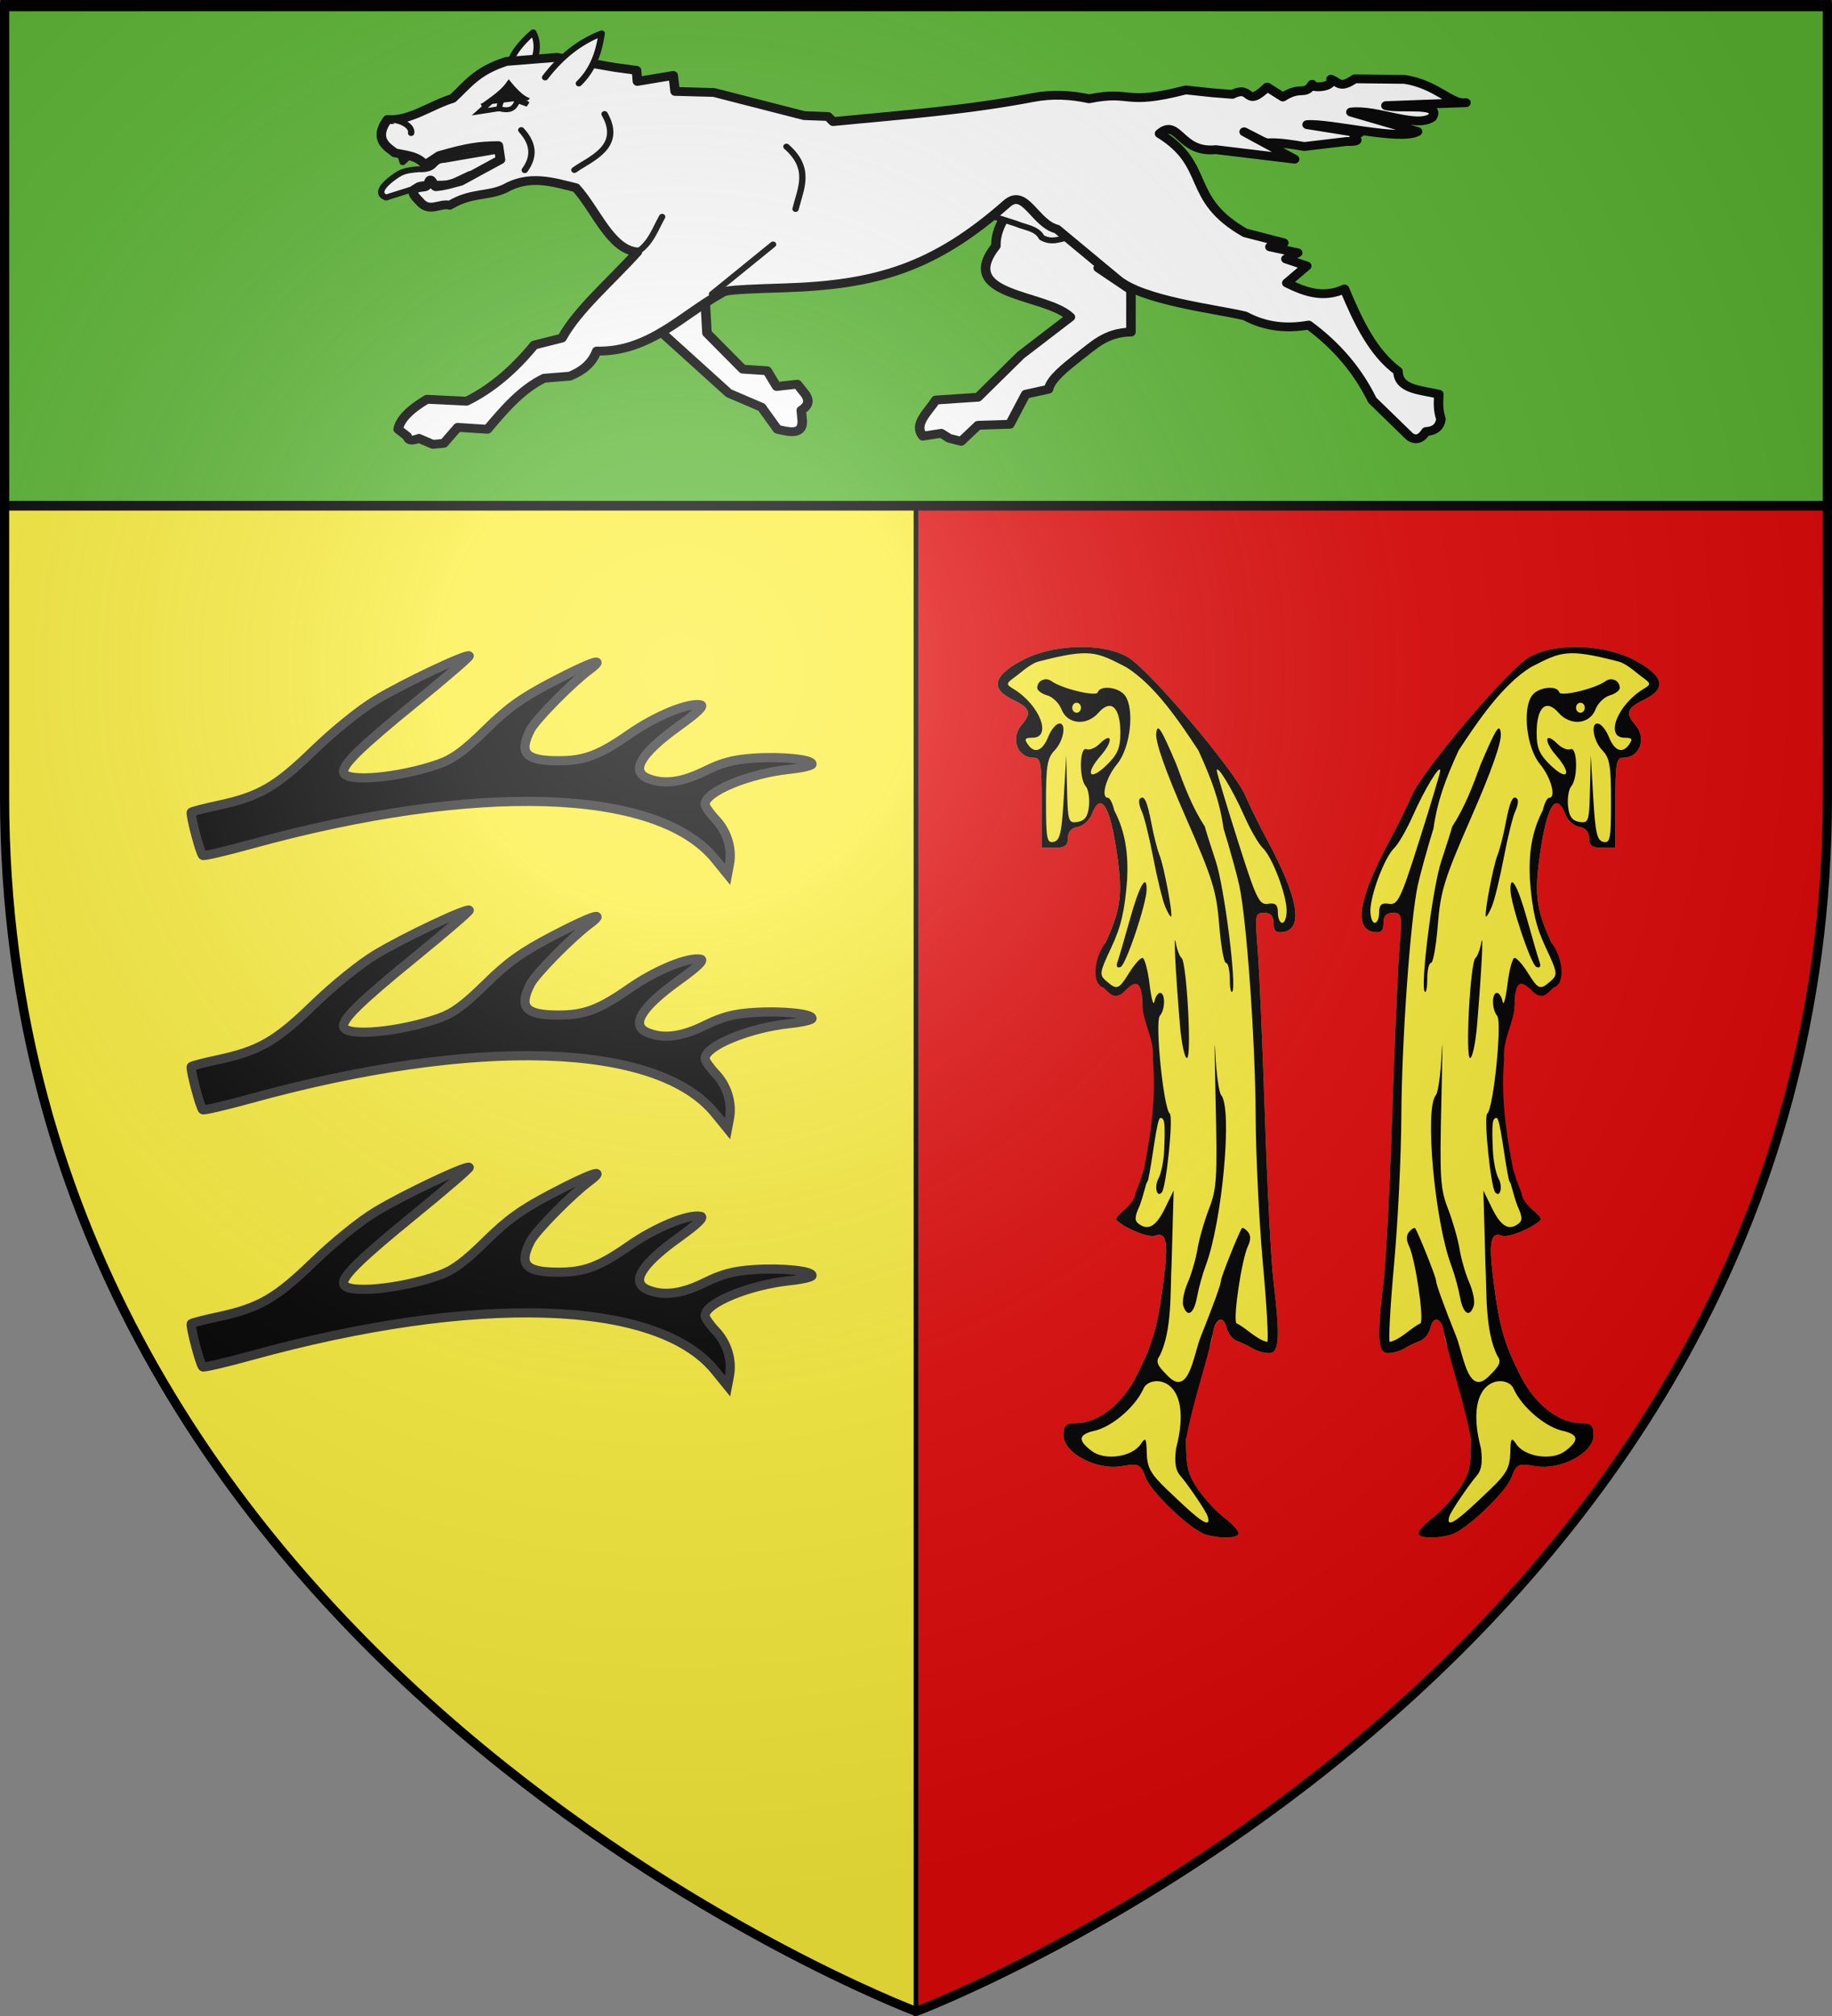 <svg xmlns="http://www.w3.org/2000/svg" xmlns:xlink="http://www.w3.org/1999/xlink" width="600" height="660" version="1.0"><rect width="100%" height="100%" fill="#808080" stroke="none"/><desc>Flag of Canton of Valais (Wallis)</desc><defs><radialGradient xlink:href="#a" id="e" cx="221.445" cy="226.331" r="300" fx="221.445" fy="226.331" gradientTransform="matrix(1.353 0 0 1.349 -77.63 -85.747)" gradientUnits="userSpaceOnUse"/><linearGradient id="a"><stop offset="0" style="stop-color:white;stop-opacity:.314"/><stop offset=".19" style="stop-color:white;stop-opacity:.251"/><stop offset=".6" style="stop-color:#6b6b6b;stop-opacity:.125"/><stop offset="1" style="stop-color:black;stop-opacity:.125"/></linearGradient></defs><g style="display:inline"><path d="M300 658.5V.59L1.5 2.175v258.552C1.5 546.18 300 658.5 300 658.5z" style="fill:#fcef3c;fill-opacity:1;fill-rule:evenodd;stroke:#000;stroke-width:1.5;stroke-linecap:butt;stroke-linejoin:miter;stroke-opacity:1;stroke-miterlimit:4;stroke-dasharray:none"/><path d="M300 659.25V1.34l298.5 1.586v258.552C598.5 546.93 300 659.25 300 659.25z" style="fill:#e20909;fill-opacity:1;fill-rule:evenodd;stroke:#000;stroke-width:1.5;stroke-linecap:butt;stroke-linejoin:miter;stroke-miterlimit:4;stroke-dasharray:none;stroke-opacity:1;display:inline"/><g style="fill:#5ab532"><path d="M1.496 393.858h597.008v147.008H1.496z" style="fill:#5ab532;fill-opacity:1;fill-rule:nonzero;stroke:#020000;stroke-width:2.839;stroke-linecap:butt;stroke-miterlimit:4;stroke-dasharray:none;stroke-opacity:1" transform="matrix(1 0 0 1.116 .004 -438.035)"/></g><path id="b" d="M234.168 281.223c-18.97-23.302-78.3-25.164-152.217-4.777-8.273 2.282-15.285 3.899-15.584 3.593-.888-.91-4.215-13.598-3.703-14.123.26-.266 4.09-1.256 8.509-2.2 13.724-2.932 19.125-6.024 31.562-18.072 6.598-6.39 15.162-13.31 20.344-16.437 9.238-5.574 29.803-15.306 30.606-14.483.25.255-7.706 7.111-17.679 15.235-18.38 14.972-24.186 20.677-23.432 23.03 1.029 3.216 18.413 1.601 31.164-2.893 4.664-1.644 8.3-4.303 15.298-11.186 7.305-7.185 11.758-10.38 21.795-15.64 12.903-6.761 18.283-8.523 12.23-4.006-5.881 4.39-17.68 16.373-19.327 19.628-3.902 7.713-1.708 10.149 9.155 10.167 8.488.014 13.336-1.802 23.223-8.7 8.628-6.018 19.295-10.393 23.376-9.588 1.304.257-1.05 2.533-7.142 6.907-12.631 9.067-16.006 14.88-9.998 17.221 5.171 2.014 11.03 1.226 18.575-2.5 5.615-2.771 9.392-3.76 16.025-4.195 9.202-.603 19.012.4 19.012 1.946 0 .51-3.294 1.273-7.32 1.695-13.345 1.401-27.717 7.337-27.717 11.449 0 .72 1.566 2.963 3.479 4.985 3.765 3.98 5.472 9.582 4.488 14.734l-.62 3.249z" style="opacity:1;fill:#000;stroke:#313131;stroke-width:3;stroke-miterlimit:4;stroke-dasharray:none;stroke-opacity:1;display:inline"/><use xlink:href="#b" id="c" width="600" height="660" x="0" y="0" transform="translate(0 83.258)"/><use xlink:href="#c" width="600" height="660" transform="translate(0 84.18)"/><g id="d"><path d="M62.294 184.76c-3.385-.862-12.42-8.332-13.766-11.382-1.216-2.756-1.556-2.898-5.508-2.307-5.774.864-13.288-2.628-13.288-6.175 0-1.949.514-2.41 2.684-2.41 5.2 0 10.614-3.65 13.974-9.424 3.76-6.461 4.859-9.817 6.194-18.932 1.152-7.863.711-9.958-1.92-9.123-1.492.474-7.016-1.502-8.872-3.172-.241-.217.546-1.086 1.75-1.93 1.205-.843 2.876-2.033 2.876-3.102 3.896-10.278 6.857-22.772 3.7-34.104-.626-.21-2.386-2.068-2.386-4.13 0-4.872-.845-5.578-3.59-3l-2.176.794-3.124-.955-1.13-2.45 1.544-6.36c3.77-7.1 4.139-10.146 2.384-19.679-1.513-8.218-3.523-10.51-5.42-6.184-.544 1.238-2 2.394-3.238 2.57-1.446.205-2.25 1.01-2.25 2.25 0 1.478-.703 1.93-3 1.93h-3v-9c0-8-.2-9-1.8-9-3.818 0-5.415-3.927-2.7-6.642 2.268-2.268 1.842-3.317-2-4.922-5.277-2.205-4.65-4.746 1.938-7.863 7.057-3.339 18.61-3.637 24.352-.63 4.895 2.564 24.191 22.463 26.723 27.557 1.093 2.2 3.384 6.269 5.091 9.042 7.026 11.41 8.265 17.622 3.646 18.278-1.711.243-2.25-.176-2.25-1.75 0-1.45-.643-2.07-2.145-2.07-2.057 0-2.118.297-1.48 7.25.365 3.988 1.107 18.95 1.648 33.25.542 14.3 1.418 29.15 1.948 33 1.578 11.467 1.372 14.5-.984 14.5-1.108 0-2.795-.417-3.75-.927s-2.567-1.187-3.582-1.505-2.084-1.494-2.377-2.614c-.699-2.67-2.684-1.956-3.124 1.125-.19 1.332-.793 2.966-1.34 3.632-2.853 7.524-4.708 10.738-4.814 17.535 0 5.493.402 6.948 2.75 9.968 1.513 1.945 4.213 4.496 6 5.67 1.788 1.174 3.25 2.58 3.25 3.126 0 1.011-3.953 1.152-7.438.265" style="fill:#fcef3c;fill-opacity:1" transform="matrix(1.433 0 0 1.638 305.697 199.78)"/><path d="M62.294 184.76c-3.385-.862-12.42-8.332-13.766-11.382-1.216-2.756-1.556-2.898-5.508-2.307-5.774.864-13.288-2.628-13.288-6.175 0-1.949.514-2.41 2.684-2.41 5.2 0 10.614-3.65 13.974-9.424 3.76-6.461 4.859-9.817 6.194-18.932 1.152-7.863.711-9.958-1.92-9.123-1.492.474-7.016-1.502-8.872-3.172-.241-.217.546-1.086 1.75-1.93 1.205-.843 2.626-2.283 2.626-3.352 6.701-15.632 2.275-.504.983 2.426-1.188 2.29-1.227 3.014-.2 3.678 2.185 1.41 3.971.466 6.002-3.172l1.954-3.5-.459 14.457c-.337 5.667.155 13.482-2.724 18.554-.947 1.14-.618 1.907 1.657 3.864 4.868 4.61 5.97-3.494 7.587-7.375 3.15-6.901 4.764-10.814 4.764-11.541 0-.635 3.88-9.153 4.735-10.392.164-.238.778.046 1.364.632.73.731.746 1.652.05 2.934-1.4 2.575-3.392 14.165-2.642 15.378 2.412 1.037 4.59 3.284 7.073 3.743.312-.312-.14-7.364-1.006-15.67s-1.607-21.51-1.648-29.343c-.078-15.002-2.066-39.485-3.754-46.24-.55-2.2-2.163-7.306-3.586-11.346-.925-5.638-2.78-9.918-5.759-15.633-4.34-5.756-9.968-13.106-16.551-16.652-6.765-3.053-8.189-3.756-19.65-1.175-2.062.361-4.208 2.21-5.53 3.042-2.293 1.442-2.316 1.558-.5 2.524 6 3.19 8.879 9.74 4.282 9.74-1.735 0-1.904.263-.927 1.44 1.502 1.81 3.302 1.162 4.57-1.645.539-1.191 1.542-2.345 2.23-2.564 2.005-.639 1.447 3.28-.75 5.268-1.7 1.537-2 3.08-2 10.229 0 7.477.195 8.38 1.75 8.085 1.447-.276 1.846-1.8 2.313-8.823l.563-8.49.187 6.819c.176 6.455.306 6.802 2.436 6.5 1.639-.233 2.34-1.1 2.578-3.191.18-1.58-.157-3.357-.75-3.95-1.556-1.557-1.407-7.965.172-7.392.688.249 2.04-.236 3.006-1.078 2.905-2.53 3.161-.535.299 2.327-3.69 3.69-2.694 5.294 1.233 1.99 2.575-2.168 3.212-3.454 3.212-6.492 0-5.142-2.151-6.882-4.994-4.04-2.713 2.714-7.134 2.354-8.47-.689-.53-1.207-1.992-2.453-3.25-2.769-1.257-.315-2.286-.989-2.286-1.496 0-1.453 1.877-2.236 3.25-1.355 2.341 1.502 10.243 3.17 10.583 2.233.544-1.495 4.816-1.045 6.228.655 2.247 2.708 1.218 10.517-1.803 13.676-2.522 2.636-3.808 6.751-2.11 6.751.448 0 1.096 1.125 1.441 2.5 2.553 4.283 3.238 8.618 2.963 13.75-.539 6.294-1.396 9.531-3.615 13.65-2.718 5.05-2.795 5.487-1.172 6.72 2.454 1.863 2.84 1.743 5.235-1.62 1.175-1.65 2.54-3 3.034-3s1.227 2.363 1.63 5.25c.404 2.888.902 4.463 1.108 3.5.206-.962.792-1.75 1.301-1.75 1.231 0 1.19 3.338-.057 4.585-1.166 1.166.857 18.57 2.27 19.535.856.583-.783 14.711-1.827 15.755-1.138 1.138-1.766-1.154-.759-2.766.619-.99 1.208-3.558 1.31-5.705.255-5.417.12-6.404-.88-6.404-.798 0-1.773 8.416-2.803 12.435-3.713 6.67-2.325 1.2-.94-2.185 2.06-9.146 2.66-15.565 2.058-21.999.355-4.156-2.299-7.183-2.445-11.084 0-4.955-1.644-4.798-4.4-2.21-2.145 1.47-3.057.026-4.49-1.034-2.953-.906-1.867-6.288.414-8.81 3.77-7.1 4.139-10.146 2.384-19.679-1.513-8.218-3.523-10.51-5.42-6.184-.544 1.238-2 2.394-3.238 2.57-1.446.205-2.25 1.01-2.25 2.25 0 1.478-.703 1.93-3 1.93h-3v-9c0-8-.2-9-1.8-9-3.818 0-5.415-3.927-2.7-6.642 2.268-2.268 1.842-3.317-2-4.922-5.277-2.205-4.65-4.746 1.938-7.863 7.057-3.339 18.61-3.637 24.352-.63 4.895 2.564 24.191 22.463 26.723 27.557 1.093 2.2 3.384 6.269 5.091 9.042 7.026 11.41 8.265 17.622 3.646 18.278-1.711.243-2.25-.176-2.25-1.75 0-1.45-.643-2.07-2.145-2.07-2.057 0-2.118.297-1.48 7.25.365 3.988 1.107 18.95 1.648 33.25.542 14.3 1.418 29.15 1.948 33 1.578 11.467 1.372 14.5-.984 14.5-1.108 0-2.795-.417-3.75-.927s-2.567-1.187-3.582-1.505-2.084-1.494-2.377-2.614c-.699-2.67-2.684-1.956-3.124 1.125-1.839 7.07-4.7 13.94-6.154 21.167 0 5.493.402 6.948 2.75 9.968 1.513 1.945 4.213 4.496 6 5.67 1.788 1.174 3.25 2.58 3.25 3.126 0 1.011-3.953 1.152-7.438.265m.434-3.535c-.38-1.238-5.048-7.007-6.03-7.945-1.353-1.292-1.658-2.674-1.253-5.69 4.422-14.727-6.141-14.993-7.463-11.96-1.81 3.475-6.737 7.291-10.82 8.302-4.07.764-4.33 1.918-.934 4.142 2.988 1.958 9.204 1.167 11.173-1.421 1.102-1.45 1.28-1.212 1.363 1.832.078 2.872.904 4.173 4.6 7.25 5.175 4.308 10.357 8.718 9.364 5.49M80.732 60.068c0-3.188-3.278-10.738-5.441-12.534-.943-.783-2.866-3.701-4.272-6.486-2.638-5.223-6.324-10.509-6.239-8.947.027.486 2.168 6.734 4.76 13.884 4.265 11.773 4.922 12.97 6.951 12.688 1.698-.238 2.241.186 2.241 1.75 0 1.134.45 2.062 1 2.062s1-1.087 1-2.417m-47-40.583c0-.55-.45-1-1-1s-1 .45-1 1 .45 1 1 1 1-.45 1-1m23.376 119.539c-.308-.804.144-2.875 1.005-4.601.862-1.726 1.871-4.766 2.244-6.754.374-1.989 1.562-5.613 2.642-8.054 1.77-4.003 1.918-6.117 1.506-21.534-.252-9.403-.283-13.722-.069-9.6.214 4.124.818 7.927 1.343 8.45 2.607 2.608.25 25.258-3.542 34.054-.712 1.65-1.602 4.463-1.979 6.25-.72 3.417-2.202 4.258-3.15 1.789m-.778-56.289c-1.04-11.055-1.488-18.922-.924-16.25.29 1.375.875 2.725 1.298 3 1.198.778 2.388 20 1.238 20-.537 0-1.263-3.037-1.612-6.75m11.402-9.083c0-1.742-.388-3.167-.862-3.167s-1.173-3.428-1.552-7.617c-.612-6.754-1.486-9.205-7.695-21.6-4.572-9.127-6.898-14.903-6.698-16.633.253-2.185 1.052-1.12 4.557 6.08 1.885 4.516 3.706 8.705 6.55 12.52.292.963 1.418 4.078 2.501 6.923 1.972 5.179 4.838 25.022 3.767 26.092-.312.313-.568-.856-.568-2.598M42.051 70.36c.313-.756 1.606-4.633 2.875-8.615 2.102-6.599 3.806-9.265 3.806-5.954 0 2.799-4.717 15.1-5.948 15.51-.794.265-1.08-.102-.733-.94m10.926-11.126c-.6-1.237-1.828-5.624-2.728-9.749s-2.09-8.33-2.646-9.347c-.555-1.016-.753-2.104-.44-2.417.96-.96 1.706.417 2.676 4.937.51 2.38 1.345 5.227 1.853 6.327.99 2.144 3.072 11.802 2.638 12.236-.144.144-.753-.75-1.353-1.987" style="fill:#000;fill-opacity:1" transform="matrix(1.433 0 0 1.638 305.697 199.78)"/></g><use xlink:href="#d" width="600" height="660" transform="matrix(-1 0 0 1 870.203 0)"/><path d="M710 130z" style="fill:none;fill-rule:evenodd;stroke:#000;stroke-width:1.287px;stroke-linecap:butt;stroke-linejoin:miter;stroke-opacity:1" transform="matrix(.807 0 0 .748 60.383 -35.04)"/><path d="m78.02 109.771 1.71 5.74 3.703-3.723" style="fill:#fff;fill-rule:evenodd;stroke:#000;stroke-width:2.574;stroke-linecap:round;stroke-linejoin:round;stroke-miterlimit:4;stroke-dasharray:none;stroke-opacity:.996" transform="matrix(.807 0 0 .748 67.552 -33.295)"/><path d="M76.743 121.6c-2.942 2.201-8.776 7.156-3.813 9.382l12.122-4.138c-.22-2.705 9.325-1.493 14.104-2.194l7.736-3.942 16.119-1.056-4.88-9.177-21.574 3.996c-5.352.315-2.665 4.411-10.46 4.111-5.109.466-6.741 1.063-9.354 3.017" style="fill:#fff;fill-opacity:1;fill-rule:evenodd;stroke:#000;stroke-width:2.574;stroke-linecap:round;stroke-linejoin:round;stroke-miterlimit:4;stroke-dasharray:none;stroke-opacity:.996" transform="matrix(.807 0 0 .748 67.552 -33.295)"/><path d="M123.01 73.585c.733-4.972 4.39-9.945 9.672-14.917 3.15 6.47.251 11.843-.806 17.55" style="fill:#fff;fill-rule:evenodd;stroke:#000;stroke-width:2.574;stroke-linecap:round;stroke-linejoin:round;stroke-miterlimit:4;stroke-dasharray:none;stroke-opacity:.996" transform="matrix(.807 0 0 .748 67.552 -33.295)"/><path d="M338.604 117.458c-6.088 11.548-18.482 22.333-18.134 34.66-16.413 22.453 20.149 20.767 30.224 31.15l-20.15 16.671-17.327 18.427-17.161 1.24c-3.071 5.265-9.182 10.53-5.24 15.795l7.49-1.24 3.224 2.193 4.836 1.316 6.85-7.02 12.896-.438 6.448-13.162 9.268-2.194c.986-4.68 6.684-9.36 12.09-14.04 6.018-4.854 11.01-10.825 21.357-10.967v-18.427l-13.298-9.652c4.237-1.988 4.649-7.1 6.045-11.407l11.283-17.55z" style="fill:#fff;fill-rule:evenodd;stroke:#000;stroke-width:3.862;stroke-linecap:round;stroke-linejoin:round;stroke-miterlimit:4;stroke-dasharray:none;stroke-opacity:1" transform="matrix(.807 0 0 .748 67.552 -33.295)"/><path d="M311.098 132.148c-4.323.806-4.376 2.365-3.382 4.826 8.727.812 13.371 2.907 21.026 5.468 3.425 1.646 8.402 1.934 10.32 6.04 4.377 2.682 7.582.26 11.283 0l-12.09-16.671z" style="fill:#fff;fill-rule:evenodd;stroke:#000;stroke-width:2.574;stroke-linecap:round;stroke-linejoin:round;stroke-miterlimit:4;stroke-dasharray:none;stroke-opacity:.996" transform="matrix(.807 0 0 .748 67.552 -33.295)"/><path d="m182.652 164.402 2.418 25.885 27 26.324 13.297 6.142 6.448 9.652c5.136 1.319 10.143 2.456 10.074-3.51l-.403-4.826c2.431-1.652 3.715-3.721 1.612-7.02l-3.223-4.387-8.385 1.006-3.856-6.881-9.923-.706-14.507-15.794-2.015-39.047z" style="fill:#fff;fill-rule:evenodd;stroke:#000;stroke-width:3.862;stroke-linecap:round;stroke-linejoin:round;stroke-miterlimit:4;stroke-dasharray:none;stroke-opacity:1" transform="matrix(.807 0 0 .748 67.552 -33.295)"/><path d="M511.226 89.448c-5.897 1.007-11.609-7.91-24.853-10.188l-9.753-.12-10.527-.124c-5.834 4.31-6.249 1.774-9.636.147 1.23 3.823-8.563 4.098-7.63 2.24-3.065 5.259-4.508.444-11.897 5.558l-6.377-4.329c-9.372 9.68-5.702-1.297-14.118 3.177l-7.915-.665-11.008-1.265c-25.666 7.161-21.423.011-39.252 3.869-7.301-1.698-14.83-2.194-22.85-.538-26.326 5.437-50.463 7.344-81.028 10.52l-2.045-2.228-9.662-.383-36.67-10.135-15.727-.46-.776-6.988-14.527 2.61-.353-4.836-8.885-1.305-23.413-4.377-20.522 1.766c-12.24 4.205-15.952 10.447-21.791 16.2-8.865 2.886-17.58 10.076-26.445 9.214-6.39 9.336 1.168 12.691 2.89 14.587 4.43 1.031 9.316 1.212 12.342 5.298l5.712-4.07c12.184-3.737 15.989-4.23 24.048-4.376l.846 6.143c-5.31 3.11-8.654 5.045-16.078 9.443-3.93 1.09-6.386 2.046-10.085 2.38-.87.08-1.415-2.901-2.257-2.917-.846-.016-.566 2.953-2.75 3.071-3.95.41-6.335 1.366-1.904 5.989 4.164 5.688 8.318.842 12.482 1.996 8.609-5.65 14.96-3.78 22.214-7.217 10.186-6.302 19.533-2.945 28.985-.46 8.219 9.715 14.039 27.223 24.964 28.1-10.418 12.577-24.234 25.12-30.606 37.698l-11.284 3.07c-8.385 11.043-17.527 19.318-27.432 24.57l-16.08-.845c-8.29 5.344-10.97 9.43-11.706 13.13l3.667 3.07c.612 2.471 2.706 1.67 4.796.922l5.642 2.61 4.442-.46 5.642-6.988 12.06.845c6.9-8.828 13.86-17.557 22.99-22.342l10.507-.922c4.965-2.198 8.925-5.48 10.86-10.979 21.128.597 34.98-16.018 50.046-24.953 2.375-1.292-.299-1.836 25.694-2.687 37.762-1.236 61.14-8.82 90.69-36.853 7.452-7.07 11.4 8.771 20.358 11.141l24.331 21.797c10.196 9.563 40.305 13.145 51.996 16.2 8.597 4.969 17.214 5.625 25.81 3.992 11.225 8.925 19.905 19.8 25.811 32.861l15.233 15.97c2.578 1.885 4.74.847 6.558-2.227 3.47-.235 5.634-1.909 6.065-5.451-1.373-4.81-.912-7.66-.846-10.902-7.258-1.84-16.497-1.964-16.573-10.058-10.069-7.905-16.148-21.577-21.72-36.009-8.742 4.297-16.167 1.235-23.413-2.61l8.11-7.448-8.463-3.071 4.796-2.687-11.284-2.61 5.642-1.767-15.726-4.376c-24.517-15.042-13.505-29.33-34.716-43.421 7.631-7.098 8.187 8.696 22.829 7.028l31.987 4.162-20.463-11.974c15.568 8.533 2.201 2.24 24.409 6.43l17.2-2.196c9.348.142-1.13-2.513 5.16-3.703l-21.23-3.663c9.113-.811 38.284 7.313 44.83 3.009l-27.058-8.504c10.286-1.461 26.58 7.275 32.982 2.29 3.953-6.806-12.505-3.406-18.76-5.108z" style="fill:#fff;fill-rule:evenodd;stroke:#000;stroke-width:3.862;stroke-linecap:round;stroke-linejoin:round;stroke-miterlimit:4;stroke-dasharray:none;stroke-opacity:1" transform="matrix(.807 0 0 .748 67.552 -33.295)"/><path d="M137.518 78.411c6.213-8.792 13.719-15.473 22.97-19.304-1.121 8.384-3.605 16.026-9.269 21.937h0M174.76 154.91c5.643-3.754 7.454-10.213 10.258-15.512M205.249 173.213l24.79-21.716M235.454 108.685c10.282 9.68 5.738 18.41 3.704 27.3M149.4 118.923c6.33-4.916 19.938-9.954 12.252-24.508M127.847 101.445c5.513 6.495 5.009 12.22 1.41 17.549M73.83 97.124c3.627-.852 9.987 2.107 9.316 5.617" style="fill:#fff;fill-rule:evenodd;stroke:#000;stroke-width:2.574;stroke-linecap:round;stroke-linejoin:round;stroke-miterlimit:4;stroke-dasharray:none;stroke-opacity:.996" transform="matrix(.807 0 0 .748 67.552 -33.295)"/><g style="fill:#fff;stroke:#000;stroke-width:2.151;stroke-miterlimit:4;stroke-dasharray:none;stroke-opacity:.996"><path d="M-511.25-221.656c-2.446 2.807-3.12 5.328-4.384 9.739 5.674 1.68 6.369-1.164 7.769-4.329z" style="fill:#fff;fill-opacity:1;fill-rule:evenodd;stroke:#000;stroke-width:2.151;stroke-linecap:butt;stroke-linejoin:miter;stroke-miterlimit:4;stroke-dasharray:none;stroke-opacity:.996" transform="matrix(.834 0 0 .748 593.402 194.071)"/><path d="M342.725 443.459a5.423 4.338 0 1 1-10.845 0 5.423 4.338 0 1 1 10.845 0z" style="fill:#fff;fill-opacity:1;fill-rule:evenodd;stroke:#000;stroke-width:5.689;stroke-linecap:butt;stroke-linejoin:miter;stroke-miterlimit:4;stroke-dasharray:none;stroke-opacity:.996" transform="matrix(.287 .076 -.229 .25 170.862 -105.124)"/><path d="m-515.583-211.86-7.562 1.3 10.836-10.8c-2.252 3.252-2.233 3.408-3.274 9.5zM-507.817-216.782l3.513 2.99-4.053-1.628z" style="fill:#fff;fill-opacity:1;fill-rule:evenodd;stroke:#000;stroke-width:2.151;stroke-linecap:butt;stroke-linejoin:miter;stroke-miterlimit:4;stroke-dasharray:none;stroke-opacity:.996" transform="matrix(.834 0 0 .748 593.402 194.071)"/></g><path d="M130.917 88.029c-.268-.268-2.657-.337-8.143-7.68-2.51 3.918-5.091 5.78-10.225 9.762l-.929.464" style="fill:#000;fill-rule:evenodd;stroke:#000;stroke-width:1.287px;stroke-linecap:butt;stroke-linejoin:miter;stroke-opacity:.996" transform="matrix(.807 0 0 .748 67.552 -33.295)"/></g><path d="M300 658.5s298.5-112.32 298.5-397.772V2.176H1.5v258.552C1.5 546.18 300 658.5 300 658.5" style="opacity:1;fill:url(#e);fill-opacity:1;fill-rule:evenodd;stroke:none;stroke-width:1px;stroke-linecap:butt;stroke-linejoin:miter;stroke-opacity:1"/><path d="M300 658.5S1.5 546.18 1.5 260.728V2.176h597v258.552C598.5 546.18 300 658.5 300 658.5z" style="opacity:1;fill:none;fill-opacity:1;fill-rule:evenodd;stroke:#000;stroke-width:3;stroke-linecap:butt;stroke-linejoin:miter;stroke-miterlimit:4;stroke-dasharray:none;stroke-opacity:1"/></svg>